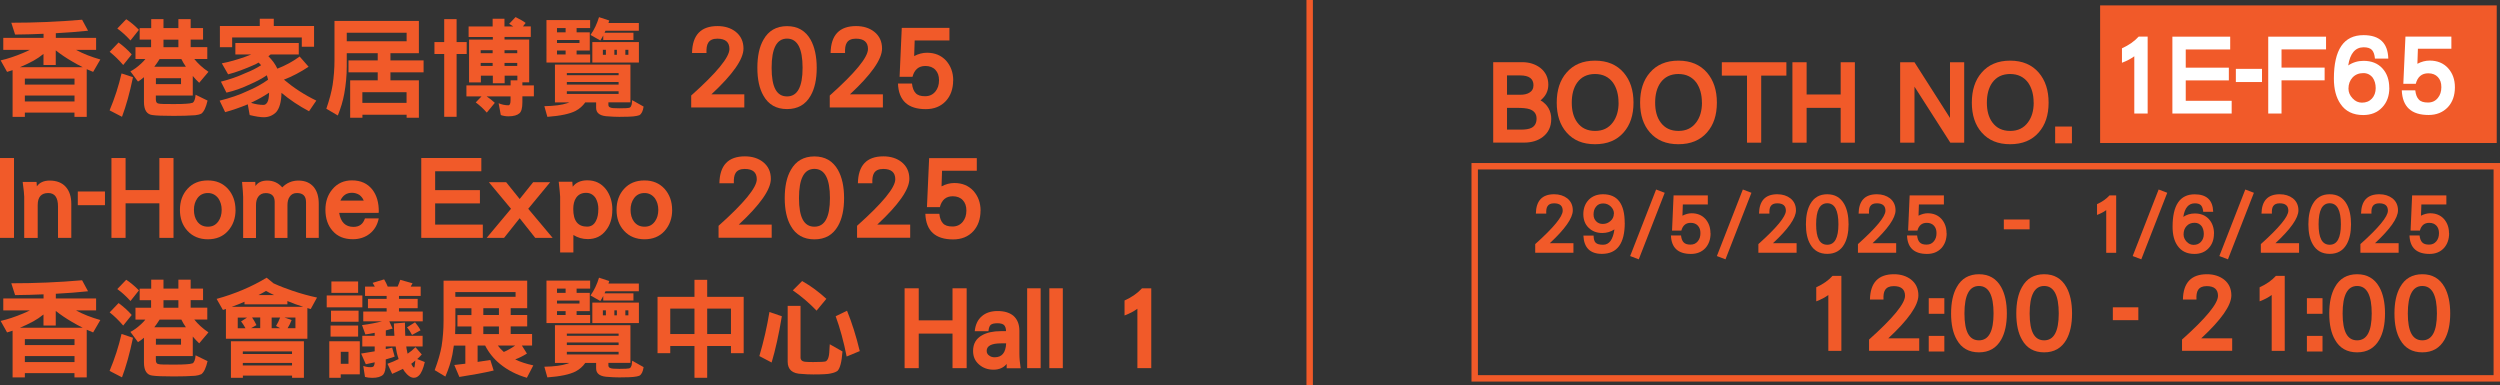 <svg xmlns="http://www.w3.org/2000/svg" id="Layer_2" viewBox="0 0 389.18 59.93"><rect x="0" y="0" width="389.18" height="59.93" fill="#333333" stroke="none"/><g id="Layer_1-2"><path d="M13.71,4.78c-1.52.17-3.2.29-5.02.39v.73h6.27v1.86h-3.13c1.12.61,2.37,1.1,3.79,1.5l-1.12,1.93c-.34-.14-.68-.27-1-.42v7.42h-1.91v-.66H3.87v.66h-1.91v-7.27c-.3.1-.59.2-.86.27l-1-1.79c1.1-.25,2.27-.64,3.48-1.15.39-.17.74-.32,1.07-.49H.51v-1.86h6.27v-.64c-1.4.07-2.87.1-4.43.12l-.59-1.84c3.67,0,7.34-.15,11.02-.47l.93,1.72ZM12.88,10.46c-.57-.27-1.13-.59-1.71-.93-.88-.51-1.71-1.07-2.49-1.69v2.28h-1.91v-1.72c-.51.41-1.03.76-1.57,1.06-.76.41-1.45.73-2.1,1h9.77ZM11.6,13.17v-.93H3.87v.93h7.73ZM11.6,15.8v-.93H3.87v.93h7.73Z" style="fill:#f15a29;"></path><path d="M20.5,8.48l-1.32,1.64c-.68-.79-1.37-1.47-2.11-2.05l1.39-1.45c.74.54,1.44,1.15,2.05,1.86ZM20.7,12.03c-.51,2.45-1.08,4.5-1.71,6.15l-1.93-1c.81-1.93,1.42-3.84,1.86-5.75l1.78.59ZM21.63,4.64l-1.32,1.66c-.66-.73-1.34-1.35-2.05-1.86l1.39-1.45c.71.47,1.37,1.03,1.98,1.66ZM23.54,4.37v-1.39h1.91v1.39h2.32v-1.39h1.91v1.39h1.93v1.79h-1.93v1.18h2.59v1.84h-2.03c.57.71,1.3,1.39,2.21,2l-1.44,1.71c-.37-.34-.69-.69-1-1.06v3.04h-5.75v.61c0,.39.14.61.42.64.19.07.98.08,2.38.08.95,0,1.59-.02,1.91-.05.42-.02.76-.07,1.01-.15.25-.14.41-.54.47-1.25l1.86.91c-.24,1.05-.56,1.72-.96,2.03-.3.14-.64.22-.98.25-.98.07-2.1.1-3.31.1-1.72,0-2.81-.05-3.26-.12-.93-.07-1.39-.76-1.39-2.06v-3.84c-.34.29-.64.51-.93.68l-1.18-1.59c.54-.27,1.1-.68,1.69-1.23.25-.24.47-.46.64-.69h-1.54v-1.84h2.43v-1.18h-1.78v-1.79h1.78ZM28.94,10.39c-.27-.39-.51-.79-.71-1.2h-3.38c-.27.44-.56.85-.83,1.2h4.92ZM28.18,13.1v-.93h-3.91v.93h3.91ZM27.77,7.35v-1.18h-2.32v1.18h2.32Z" style="fill:#f15a29;"></path><path d="M46.51,6.69v1.79h-4.38c-.14.1-.25.2-.35.27.61.61,1.08,1.25,1.4,1.94,1.25-.49,2.42-1.12,3.47-1.89l1.39,1.59c-1.28.85-2.57,1.52-3.84,2.01,1.49,1.25,3.16,2.35,5.04,3.26l-1.13,1.66c-1.57-.83-3.01-1.79-4.29-2.87-.03,1.44-.32,2.43-.83,3.01-.52.52-1.17.79-1.94.79-.54,0-1.27-.12-2.18-.34l-.3-1.67c-1.13.47-2.3.88-3.52,1.22l-.86-1.79c1.64-.41,3.09-.9,4.34-1.5,1.13-.47,2.2-1.05,3.2-1.76-.05-.24-.12-.47-.19-.69-.76.51-1.59.95-2.5,1.35-1.32.63-2.57,1.08-3.79,1.35l-.86-1.71c1.39-.35,2.65-.79,3.84-1.34.95-.37,1.74-.78,2.42-1.22-.14-.15-.27-.29-.39-.41-.17.1-.34.2-.49.27-1.66.74-3.08,1.27-4.26,1.56l-.98-1.71c1.15-.22,2.35-.56,3.62-1.01.34-.12.66-.24.96-.37h-2.47v-1.79h9.89ZM42.62,2.92v1.13h6.27v3.23h-1.91v-1.45h-10.84v1.52h-1.91v-3.3h6.21v-1.13h2.18ZM39.21,15.94c-.07.03-.1.05-.14.07.71.22,1.35.32,1.96.32.24,0,.42-.14.59-.41.17-.29.25-.78.27-1.49-.86.57-1.76,1.08-2.69,1.5Z" style="fill:#f15a29;"></path><path d="M53.98,10.32c0,1.49-.14,2.91-.39,4.28-.2,1.12-.54,2.23-1,3.38l-1.79-1.05c.49-1.42.81-2.65.98-3.7.19-1.29.29-2.55.29-3.84V3.26h13.14v5.02h-4.43v1.12h5.16v1.86h-5.16v1.25h4.43v5.82h-1.91v-.47h-6.88v.47h-1.91v-5.82h4.29v-1.25h-4.55v-1.86h4.55v-1.12h-4.82v2.05ZM53.98,5.1v1.32h9.32v-1.32h-9.32ZM63.29,16.01v-1.66h-6.88v1.66h6.88Z" style="fill:#f15a29;"></path><path d="M69.15,6.55v-3.57h1.93v3.57h1.57v1.86h-1.57v9.77h-1.93v-9.77h-1.52v-1.86h1.52ZM76.69,4.12v-1.2h1.84v1.2h1.37c-.24-.14-.44-.27-.64-.41l1-1.05c.57.27,1.1.57,1.57.91l-.42.54h1.22v1.64h-4.09v.41h3.84v6.66h-1.06v.47h1.79v1.71h-1.79v.93c0,.88-.15,1.45-.46,1.71-.34.3-.91.47-1.72.47-.42,0-.81-.07-1.18-.2l-.34-1.84c.51.22,1.01.32,1.52.32.22,0,.34-.25.34-.79v-.59h-3.72c.46.3.88.64,1.27,1l-1.25,1.52c-.56-.64-1.13-1.15-1.72-1.59l.9-.93h-2.35v-1.71h6.88v-.79h1.05v-.73h-1.98v1.18h-1.84v-1.18h-1.86v1.05h-1.84v-6.66h3.7v-.41h-3.77v-1.64h3.77ZM76.69,8.28v-.47h-1.86v.47h1.86ZM76.69,10.26v-.46h-1.86v.46h1.86ZM78.54,8.28h1.98v-.47h-1.98v.47ZM78.54,10.26h1.98v-.46h-1.98v.46Z" style="fill:#f15a29;"></path><path d="M98.14,10.05v5.88h-3.43v.39c0,.32.24.47.74.51.24.02.54.03.95.03.86,0,1.37-.03,1.54-.07.17-.07.29-.17.32-.34.07-.07.12-.35.15-.86l1.78,1c-.1.71-.32,1.15-.66,1.34-.22.08-.52.15-.93.19-.25.03-.98.07-2.2.07-.61,0-1.15-.03-1.62-.07-1.32-.03-1.98-.47-1.98-1.32v-.86h-1.69c-.41.57-.9,1-1.5,1.32-.91.47-2.38.78-4.4.93l-.47-1.66c1.56-.03,2.76-.19,3.58-.47.12-.03.22-.07.32-.12h-2.25v-5.88h11.75ZM91.87,4.37h-2.11v.66h2.05v2.84h-2.05v.61h2.11v1.25h-6.8V3.12h6.8v1.25ZM88.05,5.03v-.66h-1.34v.66h1.34ZM90.21,6.69v-.46h-3.5v.46h3.5ZM88.05,7.87h-1.34v.61h1.34v-.61ZM96.3,11.71v-.34h-8.06v.34h8.06ZM96.3,13.17v-.41h-8.06v.41h8.06ZM96.3,14.62v-.41h-8.06v.41h8.06ZM94.84,3.19c-.05.14-.08.27-.12.39h4.73v1.2h-5.19c-.05.12-.1.22-.15.32h4.5v1.13h-4.7v-.71c-.15.29-.3.54-.46.78l-1.52-.86c.57-.81,1.01-1.74,1.32-2.77l1.59.52ZM99.46,6.55v3.18h-7.25v-3.18h7.25ZM94.32,8.53v-.78h-.47v.78h.47ZM95.64,8.53h.39v-.78h-.39v.78ZM97.35,8.53h.47v-.78h-.47v.78Z" style="fill:#f15a29;"></path><path d="M115.88,16.73h-8.28v-1.86c3.96-3.53,5.95-5.95,5.95-7.24,0-1.07-.62-1.61-1.88-1.61-.69,0-1.17.22-1.42.64-.22.34-.3.88-.27,1.59h-2.25c.05-2.79,1.37-4.19,3.97-4.19,1.13,0,2.08.3,2.82.88.81.64,1.22,1.52,1.22,2.62,0,1.66-1.67,4.04-4.99,7.12h5.12v2.05Z" style="fill:#f15a29;"></path><path d="M127.14,10.56c0,1.79-.32,3.25-.95,4.34-.79,1.39-2.01,2.08-3.67,2.08s-2.89-.69-3.67-2.08c-.64-1.1-.95-2.55-.95-4.34s.3-3.26.95-4.38c.78-1.4,2.01-2.11,3.67-2.11s2.87.71,3.67,2.11c.62,1.12.95,2.59.95,4.38ZM124.94,10.56c0-3.03-.81-4.55-2.42-4.55s-2.4,1.52-2.4,4.55.79,4.45,2.4,4.45,2.42-1.47,2.42-4.45Z" style="fill:#f15a29;"></path><path d="M137.45,16.73h-8.28v-1.86c3.96-3.53,5.95-5.95,5.95-7.24,0-1.07-.62-1.61-1.88-1.61-.69,0-1.17.22-1.42.64-.22.34-.3.88-.27,1.59h-2.25c.05-2.79,1.37-4.19,3.97-4.19,1.13,0,2.08.3,2.82.88.81.64,1.22,1.52,1.22,2.62,0,1.66-1.67,4.04-4.99,7.12h5.12v2.05Z" style="fill:#f15a29;"></path><path d="M148.38,12.51c0,1.32-.39,2.4-1.13,3.21-.79.85-1.84,1.27-3.13,1.27-2.77,0-4.23-1.32-4.33-3.99h2.18c.07.68.27,1.18.57,1.49.3.34.79.49,1.47.49s1.2-.24,1.61-.74c.37-.46.56-1.03.56-1.74s-.19-1.22-.56-1.62-.9-.61-1.56-.61c-1.05,0-1.72.57-2.01,1.69h-2.01l.34-7.62h7.42v1.96h-5.41l-.08,2.43c.64-.34,1.32-.52,2-.52,1.22,0,2.21.41,2.96,1.22.74.83,1.12,1.86,1.12,3.09Z" style="fill:#f15a29;"></path><path d="M2.18,37.03H0v-12.43h2.18v12.43Z" style="fill:#f15a29;"></path><path d="M11.11,37.03h-2.08v-4.9c0-1.39-.51-2.08-1.52-2.08-1.1,0-1.64.63-1.64,1.88v5.11h-2.1v-6.42c0-.34-.08-1.1-.24-2.3h2.16l.05.69c.41-.59,1.08-.9,2-.9,1.08,0,1.93.34,2.5.98s.86,1.52.86,2.62v5.33Z" style="fill:#f15a29;"></path><path d="M16.34,31.94h-4.23v-2.13h4.23v2.13Z" style="fill:#f15a29;"></path><path d="M27.01,37.03h-2.2v-5.38h-5.26v5.38h-2.2v-12.43h2.2v4.99h5.26v-4.99h2.2v12.43Z" style="fill:#f15a29;"></path><path d="M36.67,32.67c0,1.32-.41,2.42-1.18,3.28-.79.88-1.84,1.3-3.13,1.3s-2.38-.44-3.18-1.32c-.78-.85-1.17-1.93-1.17-3.26s.39-2.42,1.18-3.28c.78-.86,1.83-1.3,3.16-1.3s2.33.44,3.13,1.3c.78.88,1.18,1.98,1.18,3.28ZM34.51,32.67c0-.71-.19-1.3-.52-1.79-.41-.54-.95-.83-1.62-.83-.71,0-1.25.27-1.64.81-.37.51-.54,1.1-.54,1.81s.17,1.34.52,1.81c.39.54.95.81,1.66.81s1.22-.27,1.62-.83c.34-.47.52-1.08.52-1.79Z" style="fill:#f15a29;"></path><path d="M49.64,37.03h-2v-5.56c0-.95-.47-1.42-1.42-1.42-.51,0-.88.2-1.13.58-.24.34-.34.78-.34,1.3v5.11h-1.99v-5.61c0-.91-.47-1.37-1.4-1.37-.51,0-.9.2-1.17.58-.24.34-.34.78-.34,1.3v5.11h-2v-6.41c0-.42-.07-1.2-.17-2.32h2.06l.03.64c.37-.56.98-.85,1.84-.85.93,0,1.71.35,2.33,1.06.69-.71,1.54-1.06,2.52-1.06,1.05,0,1.84.35,2.4,1.03.51.64.76,1.49.76,2.57v5.33Z" style="fill:#f15a29;"></path><path d="M58.95,32.95v.19h-6.15c.24,1.45.98,2.18,2.23,2.18.91,0,1.5-.44,1.78-1.32h2.15c-.2,1.01-.68,1.81-1.4,2.38-.73.57-1.61.86-2.62.86-1.35,0-2.4-.42-3.16-1.3-.74-.83-1.12-1.93-1.12-3.28,0-1.27.35-2.33,1.1-3.21.76-.91,1.78-1.37,3.03-1.37,1.39,0,2.43.49,3.18,1.44.68.88,1,2.01,1,3.43ZM56.62,31.23c-.14-.37-.37-.66-.69-.9-.34-.2-.73-.32-1.13-.32-.85,0-1.45.41-1.81,1.22h3.63Z" style="fill:#f15a29;"></path><path d="M75.17,37.03h-9.59v-12.43h9.35v2.06h-7.19v2.94h6.97v2.06h-6.97v3.3h7.42v2.06Z" style="fill:#f15a29;"></path><path d="M86.04,37.03h-2.72l-2.42-3.06-2.43,3.06h-2.71l3.79-4.53-3.45-4.14h2.69l2.11,2.62,2.1-2.62h2.65l-3.42,4.14,3.8,4.53Z" style="fill:#f15a29;"></path><path d="M95.32,32.68c0,1.27-.32,2.32-.96,3.14-.71.95-1.66,1.4-2.87,1.4-.81,0-1.56-.22-2.23-.64v2.72h-2.06v-8.66c0-.24-.08-1.03-.22-2.35h2.11l.07.78c.49-.66,1.25-1,2.28-1,1.22,0,2.18.47,2.91,1.42.64.86.98,1.93.98,3.18ZM93.15,32.57c0-.68-.15-1.25-.42-1.72-.35-.54-.85-.83-1.49-.83-.69,0-1.22.27-1.56.78-.3.44-.44,1.03-.44,1.74,0,1.83.71,2.74,2.15,2.74.63,0,1.1-.3,1.4-.93.24-.46.35-1.05.35-1.78Z" style="fill:#f15a29;"></path><path d="M104.64,32.67c0,1.32-.41,2.42-1.18,3.28-.79.88-1.84,1.3-3.13,1.3s-2.38-.44-3.18-1.32c-.78-.85-1.17-1.93-1.17-3.26s.39-2.42,1.18-3.28c.78-.86,1.83-1.3,3.16-1.3s2.33.44,3.13,1.3c.78.88,1.18,1.98,1.18,3.28ZM102.48,32.67c0-.71-.19-1.3-.52-1.79-.41-.54-.95-.83-1.62-.83-.71,0-1.25.27-1.64.81-.37.51-.54,1.1-.54,1.81s.17,1.34.52,1.81c.39.54.95.81,1.66.81s1.22-.27,1.62-.83c.34-.47.52-1.08.52-1.79Z" style="fill:#f15a29;"></path><path d="M120.14,37.01h-8.28v-1.86c3.96-3.53,5.95-5.95,5.95-7.24,0-1.07-.62-1.61-1.88-1.61-.69,0-1.17.22-1.42.64-.22.34-.3.88-.27,1.59h-2.25c.05-2.79,1.37-4.19,3.97-4.19,1.13,0,2.08.3,2.82.88.81.64,1.22,1.52,1.22,2.62,0,1.66-1.67,4.04-4.99,7.12h5.12v2.05Z" style="fill:#f15a29;"></path><path d="M131.4,30.84c0,1.79-.32,3.25-.95,4.34-.79,1.39-2.01,2.08-3.67,2.08s-2.89-.69-3.67-2.08c-.64-1.1-.95-2.55-.95-4.34s.3-3.26.95-4.38c.78-1.4,2.01-2.11,3.67-2.11s2.87.71,3.67,2.11c.63,1.12.95,2.59.95,4.38ZM129.2,30.84c0-3.03-.81-4.55-2.42-4.55s-2.4,1.52-2.4,4.55.79,4.45,2.4,4.45,2.42-1.47,2.42-4.45Z" style="fill:#f15a29;"></path><path d="M141.7,37.01h-8.28v-1.86c3.96-3.53,5.95-5.95,5.95-7.24,0-1.07-.62-1.61-1.88-1.61-.69,0-1.17.22-1.42.64-.22.34-.3.88-.27,1.59h-2.25c.05-2.79,1.37-4.19,3.97-4.19,1.13,0,2.08.3,2.82.88.81.64,1.22,1.52,1.22,2.62,0,1.66-1.67,4.04-4.99,7.12h5.12v2.05Z" style="fill:#f15a29;"></path><path d="M152.64,32.79c0,1.32-.39,2.4-1.13,3.21-.79.85-1.84,1.27-3.13,1.27-2.77,0-4.23-1.32-4.33-3.99h2.18c.07.68.27,1.18.57,1.49.3.34.79.49,1.47.49s1.2-.24,1.61-.74c.37-.46.56-1.03.56-1.74s-.19-1.22-.56-1.62-.9-.61-1.56-.61c-1.05,0-1.72.57-2.01,1.69h-2.01l.34-7.62h7.42v1.96h-5.41l-.08,2.43c.64-.34,1.32-.52,2-.52,1.22,0,2.21.41,2.96,1.22.74.83,1.12,1.86,1.12,3.09Z" style="fill:#f15a29;"></path><path d="M13.71,45.34c-1.52.17-3.2.29-5.02.39v.73h6.27v1.86h-3.13c1.12.61,2.37,1.1,3.79,1.5l-1.12,1.93c-.34-.14-.68-.27-1-.42v7.42h-1.91v-.66H3.87v.66h-1.91v-7.27c-.3.1-.59.2-.86.27l-1-1.79c1.1-.25,2.27-.64,3.48-1.15.39-.17.74-.32,1.07-.49H.51v-1.86h6.27v-.64c-1.4.07-2.87.1-4.43.12l-.59-1.84c3.67,0,7.34-.15,11.02-.47l.93,1.72ZM12.88,51.02c-.57-.27-1.13-.59-1.71-.93-.88-.51-1.71-1.07-2.49-1.69v2.28h-1.91v-1.72c-.51.41-1.03.76-1.57,1.06-.76.41-1.45.73-2.1,1h9.77ZM11.6,53.72v-.93H3.87v.93h7.73ZM11.6,56.36v-.93H3.87v.93h7.73Z" style="fill:#f15a29;"></path><path d="M20.5,49.04l-1.32,1.64c-.68-.79-1.37-1.47-2.11-2.05l1.39-1.45c.74.54,1.44,1.15,2.05,1.86ZM20.7,52.59c-.51,2.45-1.08,4.5-1.71,6.15l-1.93-1c.81-1.93,1.42-3.84,1.86-5.75l1.78.59ZM21.63,45.2l-1.32,1.66c-.66-.73-1.34-1.35-2.05-1.86l1.39-1.45c.71.47,1.37,1.03,1.98,1.66ZM23.54,44.93v-1.39h1.91v1.39h2.32v-1.39h1.91v1.39h1.93v1.79h-1.93v1.18h2.59v1.84h-2.03c.57.71,1.3,1.39,2.21,2l-1.44,1.71c-.37-.34-.69-.69-1-1.06v3.04h-5.75v.61c0,.39.14.61.42.64.19.07.98.08,2.38.08.95,0,1.59-.02,1.91-.05.42-.02.76-.07,1.01-.15.25-.14.41-.54.47-1.25l1.86.91c-.24,1.05-.56,1.72-.96,2.03-.3.13-.64.22-.98.25-.98.07-2.1.1-3.31.1-1.72,0-2.81-.05-3.26-.12-.93-.07-1.39-.76-1.39-2.06v-3.84c-.34.29-.64.51-.93.68l-1.18-1.59c.54-.27,1.1-.68,1.69-1.23.25-.24.47-.46.64-.69h-1.54v-1.84h2.43v-1.18h-1.78v-1.79h1.78ZM28.94,50.95c-.27-.39-.51-.79-.71-1.2h-3.38c-.27.44-.56.85-.83,1.2h4.92ZM28.18,53.66v-.93h-3.91v.93h3.91ZM27.77,47.91v-1.18h-2.32v1.18h2.32Z" style="fill:#f15a29;"></path><path d="M42.61,44.12c.96.44,1.94.81,2.94,1.15,1.3.44,2.57.79,3.8,1.05l-.98,1.79c-.19-.05-.35-.1-.52-.15v4.77h-12.68v-4.63c-.17.05-.32.1-.47.15l-.98-1.72c2.84-.78,5.44-1.88,7.79-3.3l1.1.9ZM47.31,58.81h-1.84v-.34h-7.66v.34h-1.86v-5.68h11.36v5.68ZM47.24,47.77c-.88-.27-1.71-.57-2.5-.91v.52h-6.68v-.41c-.66.29-1.32.56-1.99.79h11.18ZM38.21,51.09c-.2-.37-.42-.73-.68-1.06l.93-.59h-1.45v1.66h1.2ZM45.46,55.11v-.41h-7.66v.41h7.66ZM45.46,56.89v-.39h-7.66v.39h7.66ZM39.92,50.61l-.83.47h1.42v-1.66h-1.27c.27.39.49.78.68,1.18ZM42.66,45.93c-.44-.2-.86-.42-1.25-.64-.39.24-.78.44-1.17.64h2.42ZM42.29,51.09h1.32l-.64-.34c.27-.44.47-.88.64-1.32h-1.32v1.66ZM45.4,49.82c-.2.51-.41.93-.63,1.27h1.22v-1.66h-1.71l1.12.39Z" style="fill:#f15a29;"></path><path d="M56.41,46v1.84h-5.55v-1.84h5.55ZM56.02,58.27h-2.98v.54h-1.78v-5.68h4.75v5.14ZM55.75,50.68v1.72h-4.29v-1.72h4.29ZM55.82,48.36v1.72h-4.29v-1.72h4.29ZM55.75,43.82v1.77h-4.16v-1.77h4.16ZM54.25,56.63v-1.86h-1.2v1.86h1.2ZM63.07,52.27h2.72v1.66h-2.55c.03.27.07.49.12.69.02.15.05.3.1.44.44-.3.85-.64,1.22-1.01l.98,1.13c-.24.27-.47.51-.71.71l1.18.47c-.25,1.08-.56,1.77-.93,2.11-.22.22-.49.34-.79.34-.34,0-.69-.19-1.05-.54-.25-.25-.47-.54-.64-.85-.54.27-1.1.54-1.67.78l-.73-1.57c.63-.22,1.2-.47,1.74-.74-.03-.03-.05-.08-.05-.15-.19-.52-.32-1.13-.42-1.81h-1.54v.41c.34-.07.68-.13,1-.22l.39,1.39c-.46.17-.91.3-1.39.44v.69c0,.81-.14,1.37-.39,1.67-.34.34-.91.51-1.72.51-.41,0-.78-.05-1.12-.14l-.27-1.72c.37.14.74.2,1.13.2.27,0,.44-.05.52-.19.07-.14.12-.32.14-.57-.46.1-.91.2-1.39.3l-.73-1.66c.74-.12,1.45-.24,2.11-.35v-.76h-1.93v-1.66h1.93v-.46c-.47.1-.96.19-1.45.25l-.52-1.45c1.1-.14,2.15-.34,3.13-.59h-2.94v-1.52h3.64v-.52h-2.91v-1.45h2.91v-.46h-3.36v-1.45h1.52c-.1-.2-.22-.39-.34-.59l1.79-.54c.22.37.41.74.56,1.13h1.54c.15-.34.29-.69.41-1.06l1.91.54c-.1.2-.2.37-.29.52h1.56v1.45h-3.38v.46h2.91v1.45h-2.91v.52h3.7v1.52h-5.21l.52,1.13c-.35.1-.71.2-1.06.29v.83h1.34c-.05-.59-.08-1.23-.08-1.91l1.72-.14c0,.76.02,1.44.05,2.05ZM65.48,51.41l-1.34.73c-.2-.41-.46-.81-.78-1.18l1.25-.79c.34.41.63.81.86,1.25ZM64.02,56.63s.03.07.05.1c.17.34.3.49.41.49.02,0,.05-.08.08-.29.03-.2.07-.47.1-.81-.22.2-.44.37-.64.51Z" style="fill:#f15a29;"></path><path d="M82.83,52v1.79h-1.59l.79,1.25c-.63.39-1.23.69-1.83.91.78.39,1.72.69,2.82.93l-1,1.93c-1.62-.47-3.03-1.2-4.18-2.15-.96-.78-1.74-1.74-2.32-2.87h-1.17v2.55c.71-.1,1.37-.2,1.98-.3l.52,1.64c-1.56.37-3.35.69-5.34,1l-.79-1.86c.61-.07,1.18-.14,1.72-.2v-2.82h-1.79c-.07.47-.14.93-.22,1.37-.22,1.13-.59,2.27-1.1,3.45l-1.66-1c.54-1.45.9-2.71,1.08-3.75.2-1.3.3-2.6.3-3.92v-6.26h13.02v4.29h-2.57v1.06h2.57v1.77h-2.57v1.18h3.3ZM70.88,50.8c0,.42-.02.83-.03,1.2h2.54v-1.18h-2.18v-1.77h2.18v-1.06h-2.5v2.82ZM70.88,45.47v.73h9.38v-.73h-9.38ZM77.67,47.98h-2.43v1.06h2.43v-1.06ZM77.67,52v-1.18h-2.43v1.18h2.43ZM80.21,53.79h-2.71c.27.37.57.69.93,1,.63-.27,1.22-.61,1.77-1Z" style="fill:#f15a29;"></path><path d="M98.14,50.61v5.88h-3.43v.39c0,.32.24.47.74.51.24.02.54.03.95.03.86,0,1.37-.03,1.54-.07.17-.07.29-.17.32-.34.07-.07.12-.35.15-.86l1.78,1c-.1.71-.32,1.15-.66,1.34-.22.08-.52.15-.93.19-.25.03-.98.07-2.2.07-.61,0-1.15-.03-1.62-.07-1.32-.03-1.98-.47-1.98-1.32v-.86h-1.69c-.41.58-.9,1-1.5,1.32-.91.47-2.38.78-4.4.93l-.47-1.66c1.56-.03,2.76-.19,3.58-.47.12-.03.22-.07.32-.12h-2.25v-5.88h11.75ZM91.87,44.93h-2.11v.66h2.05v2.84h-2.05v.61h2.11v1.25h-6.8v-6.61h6.8v1.25ZM88.05,45.59v-.66h-1.34v.66h1.34ZM90.21,47.25v-.46h-3.5v.46h3.5ZM88.05,48.43h-1.34v.61h1.34v-.61ZM96.3,52.27v-.34h-8.06v.34h8.06ZM96.3,53.72v-.41h-8.06v.41h8.06ZM96.3,55.18v-.41h-8.06v.41h8.06ZM94.84,43.75c-.05.14-.08.27-.12.39h4.73v1.2h-5.19c-.05.12-.1.22-.15.32h4.5v1.13h-4.7v-.71c-.15.29-.3.54-.46.78l-1.52-.86c.57-.81,1.01-1.74,1.32-2.77l1.59.52ZM99.46,47.11v3.18h-7.25v-3.18h7.25ZM94.32,49.09v-.78h-.47v.78h.47ZM95.64,49.09h.39v-.78h-.39v.78ZM97.35,49.09h.47v-.78h-.47v.78Z" style="fill:#f15a29;"></path><path d="M115.77,54.98h-1.98v-1.12h-3.7v4.95h-1.98v-4.95h-3.77v1.12h-1.98v-8.77h5.75v-2.65h1.98v2.65h5.68v8.77ZM108.11,52v-3.96h-3.77v3.96h3.77ZM110.09,52h3.7v-3.96h-3.7v3.96Z" style="fill:#f15a29;"></path><path d="M121.71,49.23c-.47,2.87-1.01,5.27-1.59,7.2l-1.91-1c.68-2.3,1.2-4.6,1.57-6.86l1.93.66ZM124.62,47.59v8.05c0,.44.29.68.9.69.27.03.64.03,1.12.03,1.08,0,1.74-.03,1.94-.12.22-.15.35-.41.42-.74.07-.17.12-.81.17-1.91l1.98,1.12c-.12,1.62-.37,2.62-.78,3.03-.27.19-.64.32-1.12.41-.3.08-1.18.14-2.62.14-.68,0-1.27-.03-1.81-.08-1.47-.03-2.2-.68-2.2-1.89v-8.71h1.99ZM128.64,46.52l-1.52,1.84c-1.18-1.22-2.42-2.28-3.7-3.16l1.45-1.45c1.39.79,2.64,1.72,3.77,2.77ZM133.85,54.65l-2.05.85c-.46-2.33-1.03-4.41-1.71-6.27l1.77-.86c.78,1.93,1.44,4.02,1.98,6.29Z" style="fill:#f15a29;"></path><path d="M150.48,57.31h-2.2v-5.38h-5.26v5.38h-2.2v-12.43h2.2v4.99h5.26v-4.99h2.2v12.43Z" style="fill:#f15a29;"></path><path d="M158.89,57.33h-2.18v-.68c-.47.59-1.17.9-2.05.9s-1.64-.27-2.23-.79c-.64-.54-.95-1.25-.95-2.13,0-1.12.47-1.93,1.42-2.45.73-.41,1.71-.63,2.93-.63h.78c0-.44-.12-.76-.32-.96-.2-.17-.54-.27-1-.27-.51,0-.86.08-1.05.24-.2.17-.32.49-.37,1h-2.13c.1-1.01.46-1.79,1.1-2.33.61-.54,1.44-.81,2.47-.81s1.86.25,2.45.74c.61.54.93,1.32.93,2.33v3.53c0,.71.07,1.49.2,2.32ZM156.63,53.45h-.78c-1.5,0-2.25.39-2.25,1.17,0,.3.12.56.39.73.24.19.52.27.85.27,1.13,0,1.72-.71,1.79-2.16Z" style="fill:#f15a29;"></path><path d="M162,57.31h-2.1v-12.43h2.1v12.43Z" style="fill:#f15a29;"></path><path d="M165.45,57.31h-2.1v-12.43h2.1v12.43Z" style="fill:#f15a29;"></path><path d="M179.22,57.31h-2.16v-9.25c-.52.39-1.18.74-2,1.05v-2.33c1.13-.51,2.03-1.15,2.71-1.89h1.45v12.43Z" style="fill:#f15a29;"></path><path d="M286.66,54.62h-2.04v-8.7c-.49.37-1.11.7-1.88.99v-2.19c1.07-.48,1.91-1.08,2.54-1.78h1.37v11.69Z" style="fill:#f15a29;"></path><path d="M298.75,54.61h-7.79v-1.75c3.72-3.32,5.6-5.6,5.6-6.81,0-1-.59-1.51-1.76-1.51-.65,0-1.1.21-1.34.6-.21.32-.29.83-.25,1.49h-2.11c.05-2.62,1.29-3.94,3.74-3.94,1.07,0,1.96.29,2.66.83.76.6,1.14,1.43,1.14,2.46,0,1.56-1.57,3.8-4.69,6.69h4.82v1.92Z" style="fill:#f15a29;"></path><path d="M302.68,48.85h-2.43v-2.43h2.43v2.43ZM302.68,54.72h-2.43v-2.43h2.43v2.43Z" style="fill:#f15a29;"></path><path d="M312.41,48.8c0,1.69-.3,3.05-.89,4.09-.75,1.3-1.89,1.96-3.45,1.96s-2.72-.65-3.45-1.96c-.6-1.03-.89-2.4-.89-4.09s.29-3.07.89-4.12c.73-1.32,1.89-1.99,3.45-1.99s2.7.67,3.45,1.99c.59,1.05.89,2.43.89,4.12ZM310.34,48.8c0-2.85-.76-4.28-2.27-4.28s-2.26,1.43-2.26,4.28.75,4.18,2.26,4.18,2.27-1.38,2.27-4.18Z" style="fill:#f15a29;"></path><path d="M322.56,48.8c0,1.69-.3,3.05-.89,4.09-.75,1.3-1.89,1.96-3.45,1.96s-2.72-.65-3.45-1.96c-.6-1.03-.89-2.4-.89-4.09s.29-3.07.89-4.12c.73-1.32,1.89-1.99,3.45-1.99s2.7.67,3.45,1.99c.59,1.05.89,2.43.89,4.12ZM320.49,48.8c0-2.85-.76-4.28-2.27-4.28s-2.26,1.43-2.26,4.28.75,4.18,2.26,4.18,2.27-1.38,2.27-4.18Z" style="fill:#f15a29;"></path><path d="M332.88,49.84h-3.97v-2h3.97v2Z" style="fill:#f15a29;"></path><path d="M347.47,54.61h-7.79v-1.75c3.72-3.32,5.6-5.6,5.6-6.81,0-1-.59-1.51-1.76-1.51-.65,0-1.1.21-1.34.6-.21.32-.29.83-.25,1.49h-2.11c.05-2.62,1.29-3.94,3.74-3.94,1.07,0,1.96.29,2.66.83.76.6,1.14,1.43,1.14,2.46,0,1.56-1.57,3.8-4.69,6.69h4.82v1.92Z" style="fill:#f15a29;"></path><path d="M355.68,54.62h-2.04v-8.7c-.49.37-1.11.7-1.88.99v-2.19c1.07-.48,1.91-1.08,2.54-1.78h1.37v11.69Z" style="fill:#f15a29;"></path><path d="M361.55,48.85h-2.43v-2.43h2.43v2.43ZM361.55,54.72h-2.43v-2.43h2.43v2.43Z" style="fill:#f15a29;"></path><path d="M371.28,48.8c0,1.69-.3,3.05-.89,4.09-.75,1.3-1.89,1.96-3.45,1.96s-2.72-.65-3.45-1.96c-.6-1.03-.89-2.4-.89-4.09s.29-3.07.89-4.12c.73-1.32,1.89-1.99,3.45-1.99s2.7.67,3.45,1.99c.59,1.05.89,2.43.89,4.12ZM369.21,48.8c0-2.85-.76-4.28-2.27-4.28s-2.26,1.43-2.26,4.28.75,4.18,2.26,4.18,2.27-1.38,2.27-4.18Z" style="fill:#f15a29;"></path><path d="M381.43,48.8c0,1.69-.3,3.05-.89,4.09-.75,1.3-1.89,1.96-3.45,1.96s-2.72-.65-3.45-1.96c-.6-1.03-.89-2.4-.89-4.09s.29-3.07.89-4.12c.73-1.32,1.89-1.99,3.45-1.99s2.7.67,3.45,1.99c.59,1.05.89,2.43.89,4.12ZM379.36,48.8c0-2.85-.76-4.28-2.27-4.28s-2.26,1.43-2.26,4.28.75,4.18,2.26,4.18,2.27-1.38,2.27-4.18Z" style="fill:#f15a29;"></path><rect x="326.93" y=".84" width="61.74" height="21.42" style="fill:#f15a29;"></rect><path d="M334.33,17.67h-2.08v-8.91c-.5.37-1.14.72-1.92,1.01v-2.25c1.09-.49,1.95-1.11,2.6-1.82h1.4v11.97Z" style="fill:#fff;"></path><path d="M347.41,17.67h-9.23V5.71h9v1.99h-6.92v2.83h6.71v1.99h-6.71v3.17h7.15v1.99Z" style="fill:#fff;"></path><path d="M352.13,12.77h-4.07v-2.05h4.07v2.05Z" style="fill:#fff;"></path><path d="M362.11,7.69h-6.94v2.83h6.71v1.99h-6.71v5.16h-2.07V5.71h9v1.99Z" style="fill:#fff;"></path><path d="M371.95,13.69c0,1.24-.37,2.25-1.11,3.03-.75.8-1.74,1.19-2.96,1.19-1.56,0-2.75-.57-3.53-1.73-.68-.98-1.03-2.3-1.03-3.94,0-4.51,1.53-6.77,4.61-6.77,2.51,0,3.79,1.22,3.86,3.65h-2.08c-.05-.6-.2-1.04-.46-1.34-.26-.28-.7-.42-1.29-.42-1.3,0-2.12.94-2.41,2.83.7-.47,1.5-.72,2.39-.72,1.24,0,2.21.39,2.93,1.17.72.78,1.07,1.81,1.07,3.04ZM369.83,13.73c0-.65-.16-1.2-.46-1.63-.36-.47-.85-.72-1.46-.72-.7,0-1.25.23-1.68.68-.42.46-.64,1.04-.64,1.74,0,.55.21,1.06.64,1.51.42.46.91.67,1.46.67.65,0,1.16-.21,1.55-.63s.59-.98.59-1.63Z" style="fill:#fff;"></path><path d="M382.16,13.59c0,1.27-.37,2.31-1.09,3.09-.77.81-1.77,1.22-3.01,1.22-2.67,0-4.07-1.27-4.17-3.84h2.1c.07.65.26,1.14.55,1.43.29.33.77.47,1.42.47s1.16-.23,1.55-.72c.36-.44.54-.99.54-1.68s-.18-1.17-.54-1.56c-.36-.39-.86-.59-1.5-.59-1.01,0-1.66.55-1.94,1.63h-1.94l.33-7.34h7.15v1.89h-5.21l-.08,2.34c.62-.33,1.27-.5,1.92-.5,1.17,0,2.13.39,2.85,1.17.72.8,1.07,1.79,1.07,2.98Z" style="fill:#fff;"></path><path d="M241.48,18.56c0,1.16-.44,2.08-1.29,2.74-.78.61-1.77.9-2.96.9h-4.78v-12.52h4.53c1.11,0,2.04.31,2.81.89.82.65,1.24,1.52,1.24,2.61,0,.99-.41,1.8-1.21,2.44,1.11.66,1.67,1.65,1.67,2.95ZM238.72,13.27c0-1.02-.7-1.53-2.08-1.53h-2.04v3.01h2.08c.56,0,1.02-.1,1.38-.31.44-.26.66-.65.66-1.17ZM239.2,18.45c0-.72-.37-1.21-1.11-1.46-.43-.14-1.09-.2-2.01-.2h-1.48v3.39h2.11c.75,0,1.33-.08,1.72-.29.51-.27.77-.75.77-1.43Z" style="fill:#f15a29;"></path><path d="M254.29,15.98c0,1.94-.51,3.47-1.53,4.63-1.07,1.23-2.55,1.84-4.46,1.84s-3.37-.61-4.44-1.84c-1.02-1.16-1.52-2.71-1.52-4.63s.49-3.49,1.52-4.67c1.06-1.24,2.54-1.87,4.44-1.87s3.39.63,4.46,1.87c1.02,1.19,1.53,2.74,1.53,4.67ZM251.96,15.98c0-1.26-.29-2.28-.85-3.1-.66-.9-1.6-1.36-2.81-1.36s-2.15.46-2.79,1.36c-.56.8-.83,1.84-.83,3.1s.27,2.28.85,3.07c.65.89,1.57,1.33,2.78,1.33s2.11-.44,2.78-1.35c.58-.78.88-1.81.88-3.05Z" style="fill:#f15a29;"></path><path d="M267.27,15.98c0,1.94-.51,3.47-1.53,4.63-1.07,1.23-2.55,1.84-4.46,1.84s-3.37-.61-4.44-1.84c-1.02-1.16-1.52-2.71-1.52-4.63s.49-3.49,1.52-4.67c1.06-1.24,2.54-1.87,4.44-1.87s3.39.63,4.46,1.87c1.02,1.19,1.53,2.74,1.53,4.67ZM264.94,15.98c0-1.26-.29-2.28-.85-3.1-.66-.9-1.6-1.36-2.81-1.36s-2.15.46-2.79,1.36c-.56.8-.83,1.84-.83,3.1s.27,2.28.85,3.07c.65.89,1.57,1.33,2.78,1.33s2.11-.44,2.78-1.35c.58-.78.88-1.81.88-3.05Z" style="fill:#f15a29;"></path><path d="M278.09,11.77h-3.92v10.44h-2.21v-10.44h-3.92v-2.08h10.05v2.08Z" style="fill:#f15a29;"></path><path d="M288.75,22.21h-2.21v-5.42h-5.3v5.42h-2.21v-12.52h2.21v5.02h5.3v-5.02h2.21v12.52Z" style="fill:#f15a29;"></path><path d="M305.77,22.21h-2.16l-5.58-8.72v8.72h-2.23v-12.52h2.23l5.53,8.67v-8.67h2.21v12.52Z" style="fill:#f15a29;"></path><path d="M318.91,15.98c0,1.94-.51,3.47-1.53,4.63-1.07,1.23-2.55,1.84-4.46,1.84s-3.37-.61-4.44-1.84c-1.02-1.16-1.52-2.71-1.52-4.63s.49-3.49,1.52-4.67c1.06-1.24,2.54-1.87,4.44-1.87s3.39.63,4.46,1.87c1.02,1.19,1.53,2.74,1.53,4.67ZM316.58,15.98c0-1.26-.29-2.28-.85-3.1-.66-.9-1.6-1.36-2.81-1.36s-2.15.46-2.79,1.36c-.56.8-.83,1.84-.83,3.1s.27,2.28.85,3.07c.65.89,1.57,1.33,2.78,1.33s2.11-.44,2.78-1.35c.58-.78.88-1.81.88-3.05Z" style="fill:#f15a29;"></path><path d="M322.54,22.31h-2.61v-2.61h2.61v2.61Z" style="fill:#f15a29;"></path><path d="M244.94,39.34h-5.95v-1.34c2.84-2.54,4.28-4.28,4.28-5.2,0-.77-.45-1.15-1.35-1.15-.5,0-.84.16-1.02.46-.16.24-.22.63-.19,1.14h-1.62c.04-2,.98-3.01,2.85-3.01.81,0,1.49.22,2.03.63.58.46.87,1.09.87,1.88,0,1.19-1.2,2.9-3.58,5.11h3.68v1.47Z" style="fill:#f15a29;"></path><path d="M252.93,34.69c0,3.23-1.19,4.83-3.56,4.83-1.83,0-2.79-.95-2.88-2.84h1.59c0,.55.12.92.34,1.12.22.21.6.3,1.14.3.95,0,1.54-.79,1.76-2.39-.58.38-1.21.56-1.88.56-.88,0-1.58-.27-2.13-.81-.56-.53-.83-1.25-.83-2.13s.28-1.65.85-2.24c.56-.56,1.3-.85,2.22-.85,2.24,0,3.37,1.48,3.37,4.45ZM251.25,33.27c0-.44-.17-.81-.5-1.13-.34-.32-.73-.47-1.18-.47-.49,0-.85.17-1.11.5-.27.33-.39.73-.39,1.21,0,.44.13.79.41,1.07.27.28.61.41,1.03.41.46,0,.86-.15,1.2-.46.34-.29.52-.67.52-1.13Z" style="fill:#f15a29;"></path><path d="M259.15,30.01l-4.04,10.36-1.34-.51,4.04-10.36,1.34.51Z" style="fill:#f15a29;"></path><path d="M266.29,36.31c0,.95-.28,1.72-.81,2.31-.57.61-1.32.91-2.25.91-1.99,0-3.04-.95-3.11-2.87h1.57c.05.49.19.85.41,1.07.22.24.57.35,1.06.35s.86-.17,1.15-.53c.27-.33.4-.74.4-1.25s-.13-.87-.4-1.17c-.27-.29-.64-.44-1.12-.44-.75,0-1.24.41-1.45,1.21h-1.45l.24-5.48h5.33v1.41h-3.89l-.06,1.75c.46-.24.95-.38,1.43-.38.88,0,1.59.29,2.13.87.53.6.8,1.34.8,2.22Z" style="fill:#f15a29;"></path><path d="M272.65,30.01l-4.04,10.36-1.34-.51,4.04-10.36,1.34.51Z" style="fill:#f15a29;"></path><path d="M279.68,39.34h-5.95v-1.34c2.84-2.54,4.28-4.28,4.28-5.2,0-.77-.45-1.15-1.35-1.15-.5,0-.84.16-1.02.46-.16.24-.22.63-.19,1.14h-1.62c.04-2,.98-3.01,2.85-3.01.81,0,1.49.22,2.03.63.58.46.87,1.09.87,1.88,0,1.19-1.2,2.9-3.58,5.11h3.68v1.47Z" style="fill:#f15a29;"></path><path d="M287.77,34.91c0,1.29-.23,2.33-.68,3.12-.57,1-1.45,1.49-2.64,1.49s-2.08-.5-2.64-1.49c-.46-.79-.68-1.83-.68-3.12s.22-2.34.68-3.15c.56-1.01,1.45-1.52,2.64-1.52s2.06.51,2.64,1.52c.45.8.68,1.86.68,3.15ZM286.19,34.91c0-2.17-.58-3.27-1.74-3.27s-1.73,1.09-1.73,3.27.57,3.19,1.73,3.19,1.74-1.06,1.74-3.19Z" style="fill:#f15a29;"></path><path d="M295.18,39.34h-5.95v-1.34c2.84-2.54,4.28-4.28,4.28-5.2,0-.77-.45-1.15-1.35-1.15-.5,0-.84.16-1.02.46-.16.24-.22.63-.19,1.14h-1.62c.04-2,.98-3.01,2.85-3.01.81,0,1.49.22,2.03.63.58.46.87,1.09.87,1.88,0,1.19-1.2,2.9-3.58,5.11h3.68v1.47Z" style="fill:#f15a29;"></path><path d="M303.04,36.31c0,.95-.28,1.72-.81,2.31-.57.61-1.32.91-2.25.91-1.99,0-3.04-.95-3.11-2.87h1.57c.05.49.19.85.41,1.07.22.24.57.35,1.06.35s.86-.17,1.15-.53c.27-.33.4-.74.4-1.25s-.13-.87-.4-1.17c-.27-.29-.64-.44-1.12-.44-.75,0-1.24.41-1.45,1.21h-1.45l.24-5.48h5.33v1.41h-3.89l-.06,1.75c.46-.24.95-.38,1.43-.38.88,0,1.59.29,2.13.87.53.6.8,1.34.8,2.22Z" style="fill:#f15a29;"></path><path d="M311.94,35.7v-1.53h4.01v1.53h-4.01Z" style="fill:#f15a29;"></path><path d="M329.43,39.35h-1.55v-6.64c-.38.28-.85.53-1.43.75v-1.68c.81-.36,1.46-.83,1.94-1.36h1.04v8.93Z" style="fill:#f15a29;"></path><path d="M337.38,30.01l-4.04,10.36-1.34-.51,4.04-10.36,1.34.51Z" style="fill:#f15a29;"></path><path d="M344.65,36.38c0,.92-.28,1.68-.83,2.26-.56.6-1.3.89-2.21.89-1.17,0-2.05-.43-2.64-1.29-.51-.73-.76-1.71-.76-2.94,0-3.36,1.14-5.05,3.44-5.05,1.87,0,2.83.91,2.88,2.72h-1.55c-.04-.45-.15-.78-.34-1-.19-.21-.52-.32-.96-.32-.97,0-1.58.7-1.8,2.11.52-.35,1.12-.53,1.79-.53.92,0,1.65.29,2.19.88.53.58.8,1.35.8,2.27ZM343.07,36.42c0-.49-.12-.9-.34-1.21-.27-.35-.63-.53-1.09-.53-.52,0-.94.17-1.25.51-.32.34-.47.78-.47,1.3,0,.41.16.79.47,1.13.32.34.68.5,1.09.5.49,0,.86-.16,1.15-.47.29-.32.44-.73.44-1.21Z" style="fill:#f15a29;"></path><path d="M350.87,30.01l-4.04,10.36-1.34-.51,4.04-10.36,1.34.51Z" style="fill:#f15a29;"></path><path d="M357.9,39.34h-5.95v-1.34c2.84-2.54,4.28-4.28,4.28-5.2,0-.77-.45-1.15-1.35-1.15-.5,0-.84.16-1.02.46-.16.24-.22.63-.19,1.14h-1.62c.04-2,.98-3.01,2.85-3.01.81,0,1.49.22,2.03.63.58.46.87,1.09.87,1.88,0,1.19-1.2,2.9-3.58,5.11h3.68v1.47Z" style="fill:#f15a29;"></path><path d="M365.99,34.91c0,1.29-.23,2.33-.68,3.12-.57,1-1.45,1.49-2.64,1.49s-2.08-.5-2.64-1.49c-.46-.79-.68-1.83-.68-3.12s.22-2.34.68-3.15c.56-1.01,1.45-1.52,2.64-1.52s2.06.51,2.64,1.52c.45.8.68,1.86.68,3.15ZM364.41,34.91c0-2.17-.58-3.27-1.74-3.27s-1.73,1.09-1.73,3.27.57,3.19,1.73,3.19,1.74-1.06,1.74-3.19Z" style="fill:#f15a29;"></path><path d="M373.4,39.34h-5.95v-1.34c2.84-2.54,4.28-4.28,4.28-5.2,0-.77-.45-1.15-1.35-1.15-.5,0-.84.16-1.02.46-.16.24-.22.63-.19,1.14h-1.62c.04-2,.98-3.01,2.85-3.01.81,0,1.49.22,2.03.63.58.46.87,1.09.87,1.88,0,1.19-1.2,2.9-3.58,5.11h3.68v1.47Z" style="fill:#f15a29;"></path><path d="M381.26,36.31c0,.95-.28,1.72-.81,2.31-.57.61-1.32.91-2.25.91-1.99,0-3.04-.95-3.11-2.87h1.57c.05.49.19.85.41,1.07.22.24.57.35,1.06.35s.86-.17,1.15-.53c.27-.33.4-.74.4-1.25s-.13-.87-.4-1.17c-.27-.29-.64-.44-1.12-.44-.75,0-1.24.41-1.45,1.21h-1.45l.24-5.48h5.33v1.41h-3.89l-.06,1.75c.46-.24.95-.38,1.43-.38.88,0,1.59.29,2.13.87.53.6.8,1.34.8,2.22Z" style="fill:#f15a29;"></path><line x1="203.88" x2="203.88" y2="59.93" style="fill:none; stroke:#f15a29; stroke-miterlimit:10;"></line><rect x="229.57" y="25.88" width="159.11" height="33.02" style="fill:none; stroke:#f15a29; stroke-miterlimit:10;"></rect></g></svg>